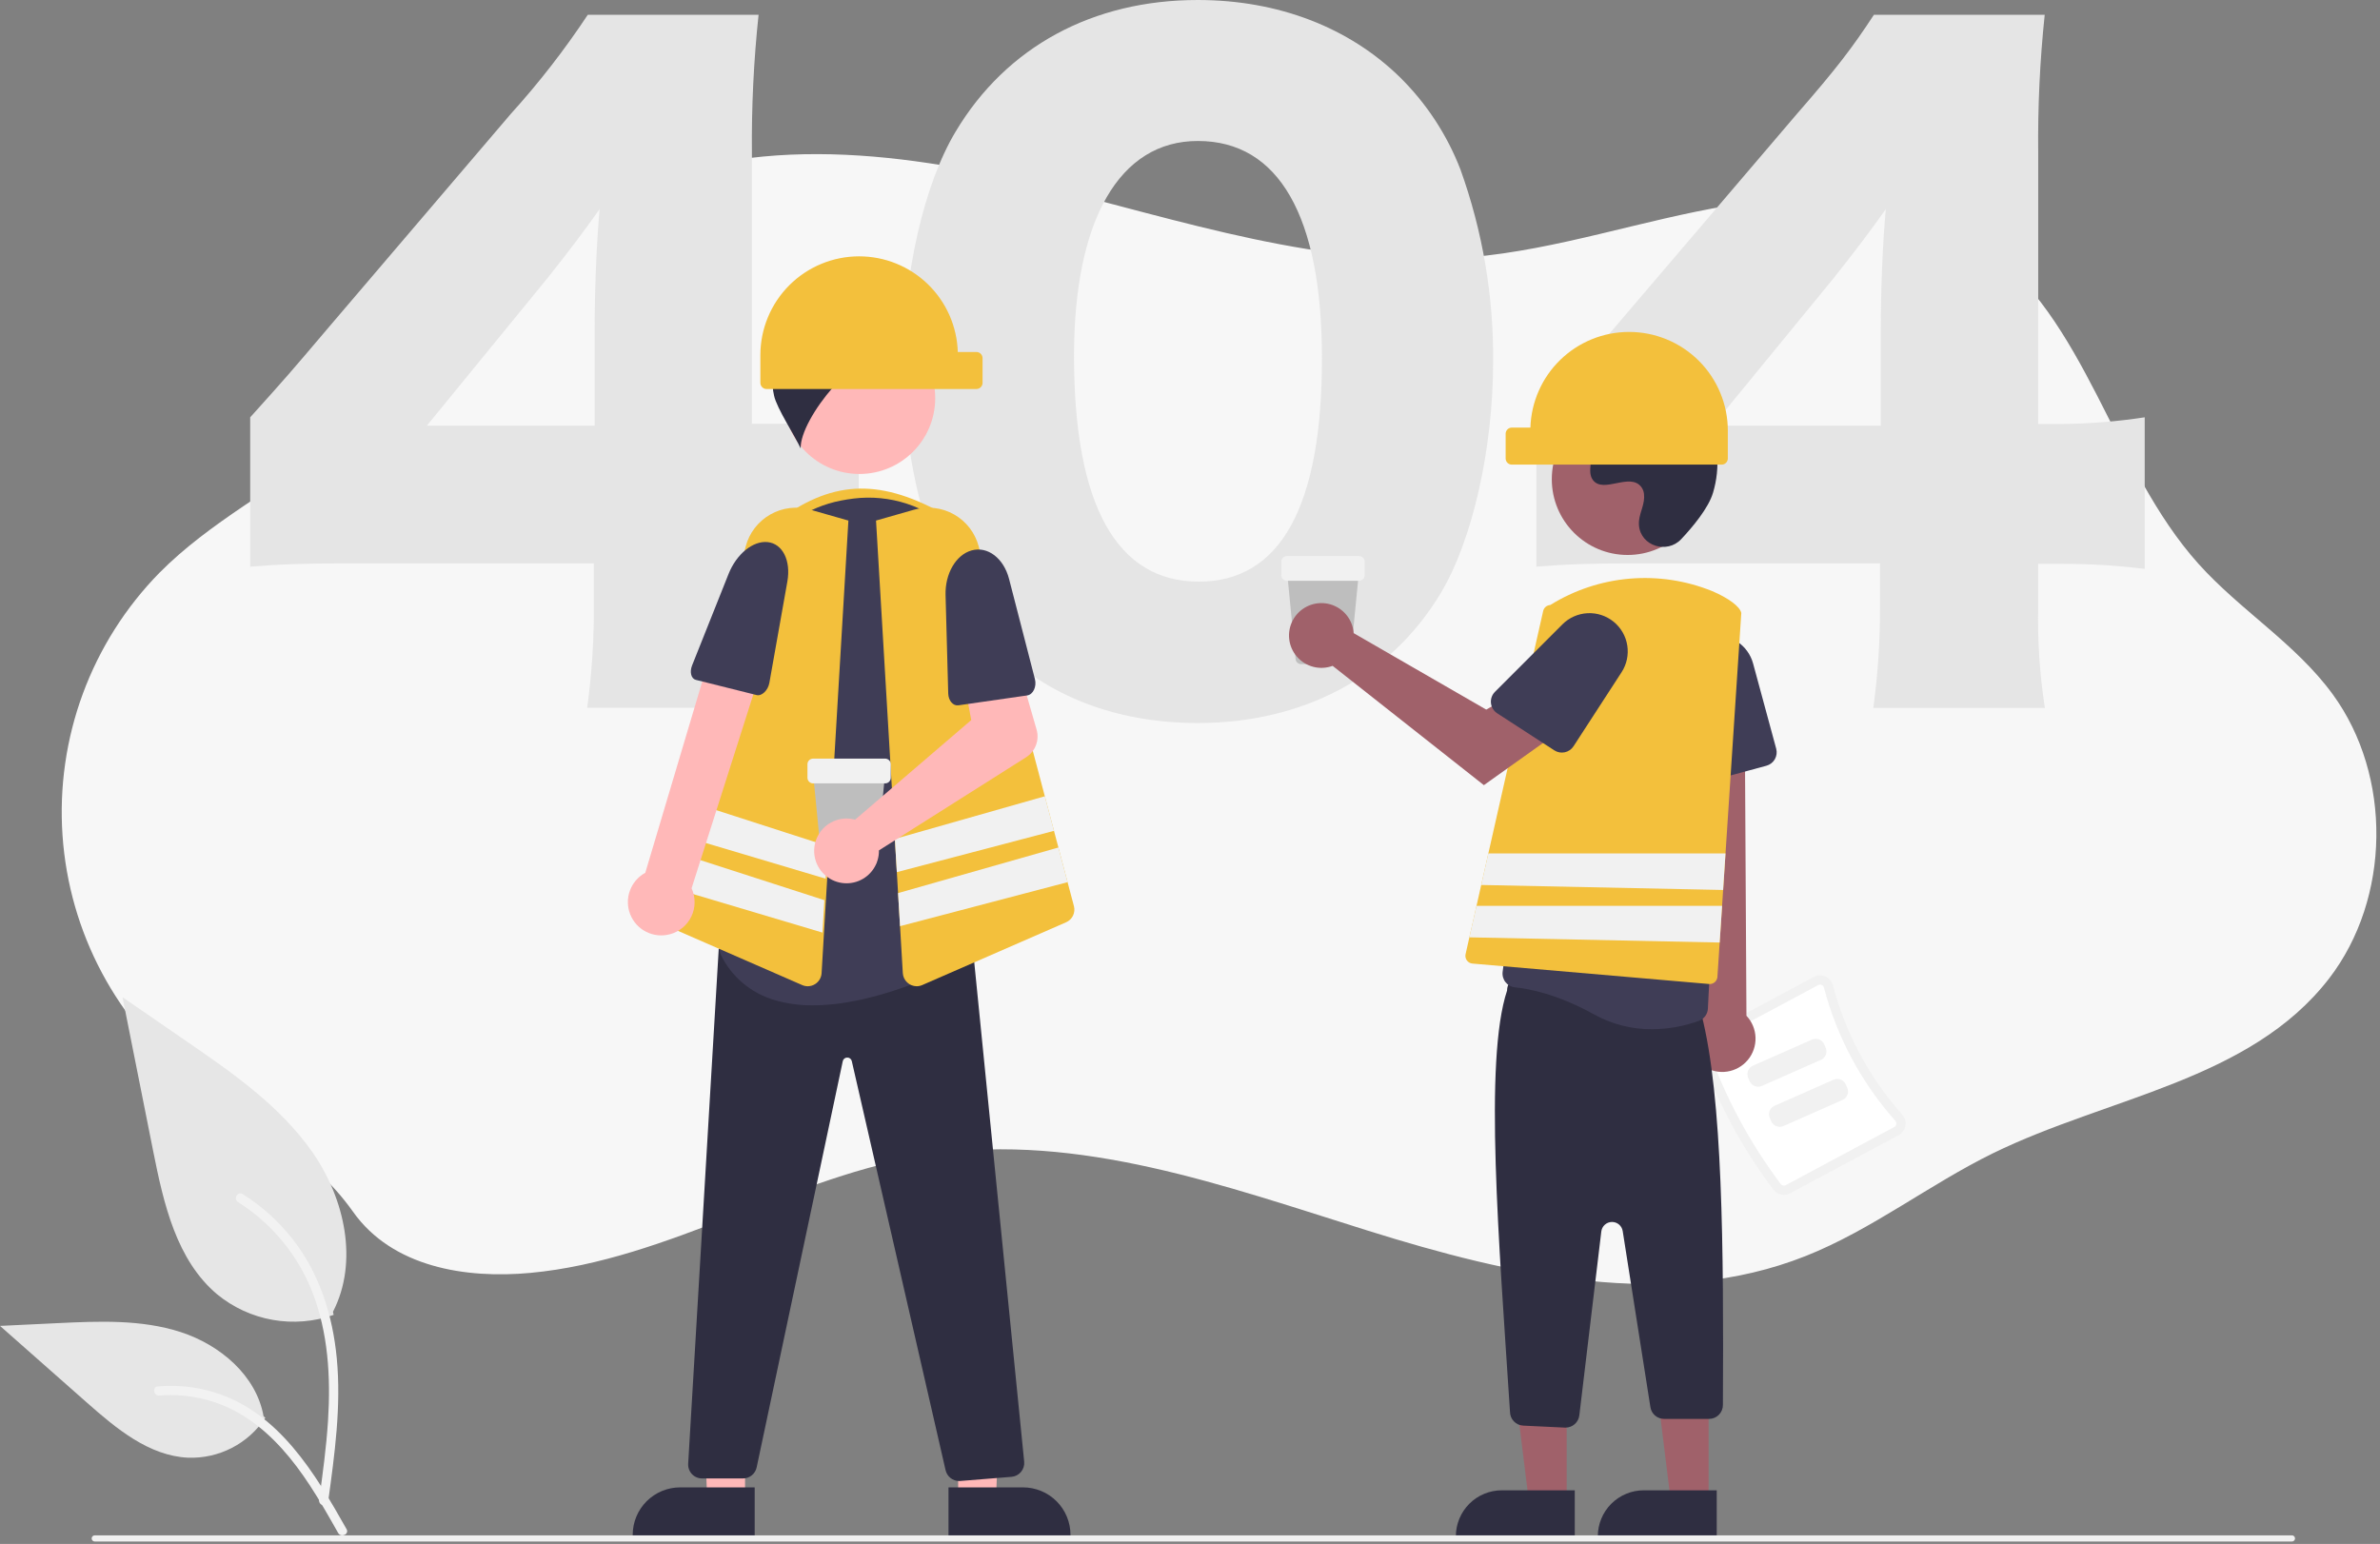 <svg width="615" height="399" viewBox="0 0 615 399" fill="none" xmlns="http://www.w3.org/2000/svg">
<rect x="0" y="0" width="615" height="399" fill="#808080" stroke="none"/>
<path d="M50.176 279.652C40.327 272.029 32.203 262.403 26.338 251.408C20.474 240.412 17.003 228.298 16.154 215.862C15.306 203.426 17.098 190.951 21.414 179.259C25.73 167.567 32.471 156.924 41.193 148.03C54.234 134.858 71.091 126.39 85.556 114.986C110.571 95.384 129.094 67.072 156.999 52.104C190.599 34.071 231.317 38.832 268.22 47.827C305.123 56.823 342.197 69.71 380.039 66.459C402.577 64.506 424.275 56.865 446.599 53.145C468.923 49.424 493.411 50.094 512.09 63.124C539.283 82.212 545.747 120.788 568.057 145.664C578.863 157.724 593.214 166.306 602.781 179.421C618.172 200.505 617.773 232.167 601.856 252.852C581.468 279.296 544.679 283.487 515.009 298.028C498.493 306.125 483.687 317.8 466.602 324.586C430.696 338.841 390.305 329.561 353.487 318.043C316.669 306.524 278.741 292.668 240.628 298.313C205.035 303.616 172.959 325.612 137.066 328.948C120.409 330.502 101.388 327.523 91.208 313.124C80.26 297.686 64.998 291.057 50.176 279.652Z" fill="#F7F7F7"/>
<path d="M397.008 107.844C406.675 97.081 406.675 97.081 417.638 84.165L464.293 29.48C474.615 17.648 478.701 12.26 484.225 3.82H528.361C527.111 15.705 526.55 27.652 526.681 39.602V109.568H532.917C540.043 109.491 547.155 108.915 554.201 107.844V147.018C547.211 146.146 540.174 145.713 533.13 145.721H526.681V156.484C526.474 165.342 527.05 174.2 528.403 182.956H484.069C485.286 174.066 485.862 165.1 485.791 156.127V145.578H424.956C410.975 145.578 404.952 145.792 397.008 146.448V107.844ZM486.005 85.035C486.005 75.341 486.432 63.509 487.3 54.043C483.029 60.059 479.769 64.364 473.974 71.691L442.581 110.01H486.005V85.035Z" fill="#E5E5E5"/>
<path d="M257.483 166.819C250.628 160.058 245.29 151.914 241.822 142.927C236.143 127.118 233.29 110.431 233.393 93.631C233.393 71.036 238.775 47.571 246.947 34C260.06 12.046 282.412 0 309.506 0C330.349 0 348.63 7.128 361.742 19.958C368.601 26.715 373.941 34.861 377.403 43.85C383.112 59.74 385.965 76.517 385.832 93.403C385.832 115.998 380.464 139.691 372.292 153.276C359.393 174.802 336.813 186.848 309.52 186.848C288.449 186.834 270.61 179.949 257.483 166.819ZM277.529 91.977C277.529 130.467 288.492 150.311 309.776 150.311C330.847 150.311 341.597 130.938 341.597 92.633C341.597 55.811 330.406 36.437 309.563 36.437C289.303 36.38 277.529 56.823 277.529 91.977Z" fill="#E5E5E5"/>
<path d="M64.652 107.844C74.334 97.081 74.334 97.081 85.296 84.165L131.952 29.48C139.234 21.443 145.897 12.865 151.884 3.82H196.02C194.757 15.69 194.182 27.623 194.297 39.559V109.526H200.533C207.683 109.451 214.819 108.875 221.889 107.801V146.975C214.899 146.104 207.861 145.67 200.817 145.678H194.368V156.441C194.161 165.299 194.738 174.158 196.091 182.914H151.727C152.943 174.038 153.518 165.086 153.45 156.127V145.578H92.6C78.633 145.578 72.668 145.792 64.652 146.448V107.844ZM153.664 85.035C153.664 75.341 154.091 63.509 154.945 54.043C150.674 60.059 147.428 64.364 141.619 71.691L110.297 110.01H153.664V85.035Z" fill="#E5E5E5"/>
<g clip-path="url(#clip0)">
<path d="M247.521 146.783H202.865V133.227C216.976 123.407 229.479 124.26 245.926 134.024L247.521 146.783Z" fill="#F3C03C"/>
<path d="M192.523 387.57L182.747 387.569L181.285 349.86L192.525 349.861L192.523 387.57Z" fill="#FFB8B8"/>
<path d="M195.015 397.046L163.492 397.045V396.646C163.492 395.035 163.81 393.44 164.426 391.951C165.043 390.462 165.946 389.11 167.086 387.97C168.225 386.831 169.578 385.927 171.066 385.311C172.555 384.694 174.15 384.377 175.762 384.377H175.762L195.015 384.378L195.015 397.046Z" fill="#2F2E41"/>
<path d="M247.588 387.57L257.364 387.569L258.826 349.86L247.586 349.861L247.588 387.57Z" fill="#FFB8B8"/>
<path d="M245.094 384.378L264.346 384.377H264.347C265.959 384.377 267.554 384.694 269.043 385.311C270.531 385.927 271.884 386.831 273.023 387.97C274.162 389.11 275.066 390.462 275.683 391.951C276.299 393.439 276.617 395.035 276.617 396.646V397.045L245.094 397.046L245.094 384.378Z" fill="#2F2E41"/>
<path d="M247.843 382.737C247.028 382.734 246.237 382.455 245.6 381.945C244.964 381.435 244.519 380.724 244.339 379.928L220.109 274.239C220.055 273.97 219.909 273.729 219.696 273.558C219.482 273.387 219.215 273.296 218.941 273.303H218.935C218.66 273.298 218.393 273.39 218.18 273.564C217.966 273.737 217.822 273.981 217.771 274.251L195.519 379.227C195.346 380.03 194.903 380.75 194.264 381.267C193.626 381.784 192.83 382.068 192.009 382.071H181.409C180.92 382.071 180.436 381.971 179.987 381.777C179.538 381.584 179.133 381.3 178.798 380.944C178.462 380.588 178.203 380.168 178.036 379.708C177.869 379.248 177.798 378.759 177.827 378.271L185.722 245.217L188.899 244.277L188.958 244.278L251.363 244.824L264.654 377.731C264.7 378.205 264.652 378.684 264.511 379.139C264.371 379.594 264.141 380.017 263.835 380.382C263.53 380.747 263.155 381.048 262.731 381.267C262.308 381.486 261.846 381.618 261.371 381.656L248.131 382.725C248.034 382.733 247.939 382.737 247.843 382.737Z" fill="#2F2E41"/>
<path d="M222.074 122.487C232.89 122.487 241.659 113.719 241.659 102.902C241.659 92.085 232.89 83.316 222.074 83.316C211.257 83.316 202.488 92.085 202.488 102.902C202.488 113.719 211.257 122.487 222.074 122.487Z" fill="#FFB8B8"/>
<path d="M210.076 259.805C206.64 259.847 203.218 259.365 199.927 258.376C197 257.494 194.285 256.021 191.948 254.05C189.612 252.079 187.703 249.65 186.341 246.913C185.909 246.09 185.813 245.131 186.074 244.239C188.234 236.866 198.672 198.546 192.012 168.083C191.072 163.851 190.994 159.473 191.782 155.21C192.57 150.947 194.209 146.887 196.601 143.272C198.937 139.684 201.971 136.604 205.523 134.215C209.076 131.826 213.072 130.177 217.276 129.366L217.276 129.365C218.38 129.149 219.491 128.972 220.576 128.839C225.223 128.267 229.938 128.729 234.385 130.192C238.832 131.655 242.9 134.083 246.299 137.302C249.8 140.584 252.531 144.599 254.297 149.06C256.064 153.521 256.823 158.318 256.519 163.107L251.4 245.244C251.365 245.86 251.17 246.456 250.835 246.973C250.5 247.491 250.036 247.913 249.488 248.197C243.593 251.286 225.885 259.805 210.076 259.805Z" fill="#3F3D56"/>
<path d="M244.198 88.486C242.164 83.373 238.437 79.112 233.64 76.415C228.844 73.718 223.267 72.748 217.841 73.666L224.017 78.657C216.344 78.915 208.268 78.366 202.79 83.744C204.534 83.695 206.82 87.425 208.564 87.377C205.303 87.442 202.346 89.733 200.906 92.659C199.572 95.665 199.26 99.025 200.018 102.225C200.662 105.422 205.574 112.912 206.897 115.893C206.669 108.102 222.007 89.519 229.497 91.458C225.692 92.87 222.39 95.377 220.007 98.663C225.103 96.092 230.865 95.149 236.515 95.962C237.804 96.258 239.135 96.333 240.45 96.183C241.256 96.023 242.007 95.66 242.633 95.127C243.258 94.595 243.736 93.911 244.022 93.141C244.308 92.37 244.391 91.54 244.265 90.728C244.138 89.917 243.805 89.151 243.298 88.505L244.198 88.486Z" fill="#2F2E41"/>
<path d="M208.726 254.873C208.231 254.872 207.742 254.768 207.289 254.569L170.129 238.35C169.339 238.011 168.699 237.399 168.325 236.626C167.951 235.853 167.868 234.971 168.093 234.142L192.693 141.211C193.15 139.482 193.948 137.861 195.039 136.444C196.131 135.027 197.494 133.842 199.049 132.958C200.604 132.074 202.319 131.509 204.095 131.297C205.871 131.084 207.672 131.228 209.391 131.719L219.228 134.527L212.303 251.493C212.268 252.07 212.094 252.63 211.796 253.125C211.498 253.621 211.085 254.037 210.592 254.339C210.031 254.686 209.385 254.871 208.726 254.873Z" fill="#F3C03C"/>
<path d="M277.5 234.14L275.865 227.976L273.497 219.013L272.356 214.715L269.988 205.776L252.899 141.209C252.443 139.479 251.647 137.858 250.556 136.44C249.465 135.022 248.102 133.836 246.546 132.953C244.991 132.069 243.275 131.504 241.498 131.293C239.722 131.081 237.921 131.226 236.201 131.72L226.369 134.527L231.241 216.797L231.744 225.385L232.063 230.799V230.807L232.573 239.348L233.291 251.492C233.349 252.404 233.751 253.26 234.416 253.887C235.08 254.515 235.957 254.867 236.871 254.873C237.365 254.87 237.854 254.767 238.307 254.57L275.466 238.351C276.256 238.012 276.897 237.4 277.271 236.626C277.644 235.852 277.726 234.969 277.5 234.14Z" fill="#F3C03C"/>
<path d="M272.357 214.715L231.745 225.385L231.242 216.797L269.99 205.776L272.357 214.715Z" fill="#F1F1F1"/>
<path d="M275.866 227.977L232.574 239.348L232.064 230.807V230.8L273.498 219.014L275.866 227.977Z" fill="#F1F1F1"/>
<path d="M213.853 218.647L213.35 227.076L173.52 215.21L175.855 206.391L213.853 218.647Z" fill="#F1F1F1"/>
<path d="M213.02 232.625L172.376 219.508L170.039 228.351L212.526 241.006L213.02 232.625Z" fill="#F1F1F1"/>
<path d="M173.088 241.44C174.3 241.124 175.427 240.546 176.392 239.747C177.356 238.948 178.133 237.947 178.668 236.815C179.204 235.683 179.485 234.447 179.491 233.194C179.497 231.942 179.229 230.704 178.705 229.566L197.812 169.58L184.263 166.742L166.745 225.554C164.892 226.562 163.474 228.213 162.758 230.197C162.042 232.18 162.078 234.357 162.86 236.315C163.642 238.273 165.115 239.876 167 240.821C168.885 241.766 171.051 241.986 173.088 241.44Z" fill="#FFB8B8"/>
<path d="M198.341 140.09C202.232 140.486 204.42 144.861 203.453 150.308L198.811 176.446C198.463 178.405 196.85 179.957 195.51 179.622L179.808 175.697C178.6 175.395 178.155 173.678 178.84 171.961L188.266 148.314C190.313 143.179 194.569 139.705 198.341 140.09Z" fill="#3F3D56"/>
<path d="M222.002 66.244C228.63 66.245 234.999 68.826 239.758 73.439C244.517 78.053 247.293 84.339 247.499 90.964H252.304C252.727 90.964 253.132 91.132 253.431 91.431C253.731 91.73 253.899 92.136 253.899 92.559V98.938C253.899 99.361 253.731 99.767 253.431 100.066C253.132 100.365 252.727 100.533 252.304 100.533H198.079C197.656 100.533 197.251 100.365 196.952 100.066C196.652 99.767 196.484 99.361 196.484 98.938V91.761C196.484 88.41 197.144 85.092 198.427 81.996C199.709 78.9 201.589 76.088 203.958 73.718C206.328 71.349 209.141 69.469 212.237 68.186C215.333 66.904 218.651 66.244 222.002 66.244Z" fill="#F3C03C"/>
<path d="M225.049 223.978H213.776C213.415 223.979 213.066 223.845 212.798 223.602C212.53 223.359 212.363 223.025 212.329 222.665L210.072 199.538H228.753L226.497 222.664C226.463 223.025 226.295 223.359 226.027 223.602C225.759 223.845 225.41 223.979 225.049 223.978Z" fill="#BEBEBE"/>
<path d="M228.724 202.447H210.103C209.718 202.446 209.348 202.293 209.075 202.02C208.802 201.747 208.649 201.378 208.648 200.992V197.501C208.649 197.115 208.802 196.745 209.075 196.472C209.348 196.2 209.718 196.046 210.103 196.046H228.724C229.11 196.046 229.479 196.2 229.752 196.472C230.025 196.745 230.178 197.115 230.179 197.501V200.992C230.178 201.378 230.025 201.747 229.752 202.02C229.479 202.293 229.11 202.446 228.724 202.447Z" fill="#F1F1F1"/>
<path d="M219.656 211.575C220.094 211.626 220.528 211.711 220.953 211.83L250.973 186.086L249.218 176.64L263.127 172.129L267.859 188.549C268.241 189.875 268.182 191.29 267.692 192.581C267.202 193.871 266.306 194.968 265.14 195.706L227.121 219.764C227.148 221.464 226.657 223.132 225.713 224.545C224.769 225.959 223.417 227.052 221.837 227.678C220.257 228.305 218.523 228.435 216.867 228.053C215.211 227.67 213.711 226.792 212.565 225.536C211.42 224.28 210.685 222.705 210.457 221.021C210.228 219.336 210.519 217.622 211.288 216.107C212.058 214.591 213.271 213.346 214.766 212.536C216.26 211.727 217.966 211.392 219.656 211.576V211.575Z" fill="#FFB8B8"/>
<path d="M251.052 142.249C255.208 141.085 259.361 144.249 260.752 149.638L267.429 175.498C267.93 177.437 266.957 179.497 265.439 179.715L247.651 182.274C246.283 182.471 245.077 181.067 245.026 179.218L244.336 153.77C244.186 148.244 247.023 143.377 251.052 142.249Z" fill="#3F3D56"/>
<path d="M347.504 171.627H336.232C335.87 171.629 335.521 171.494 335.253 171.251C334.985 171.009 334.818 170.674 334.784 170.314L332.527 147.188H351.208L348.952 170.314C348.918 170.674 348.75 171.008 348.482 171.251C348.214 171.494 347.865 171.629 347.504 171.627Z" fill="#BEBEBE"/>
<path d="M351.179 150.097H332.558C332.173 150.097 331.803 149.943 331.53 149.671C331.257 149.398 331.104 149.028 331.104 148.642V145.151C331.104 144.765 331.257 144.396 331.53 144.123C331.803 143.85 332.173 143.697 332.558 143.696H351.179C351.565 143.697 351.935 143.85 352.207 144.123C352.48 144.396 352.633 144.765 352.634 145.151V148.642C352.633 149.028 352.48 149.398 352.207 149.671C351.935 149.943 351.565 150.097 351.179 150.097Z" fill="#F1F1F1"/>
<path d="M458.246 307.439C450.056 296.546 443.582 284.463 439.048 271.61C438.785 270.841 438.804 270.004 439.1 269.248C439.397 268.492 439.952 267.865 440.668 267.48L468.693 252.463C469.147 252.218 469.65 252.08 470.165 252.059C470.679 252.039 471.192 252.135 471.664 252.343C472.145 252.551 472.571 252.867 472.911 253.266C473.251 253.664 473.496 254.135 473.627 254.642C476.889 267.028 483.02 278.471 491.525 288.047C491.875 288.437 492.132 288.901 492.275 289.405C492.419 289.909 492.446 290.439 492.353 290.955C492.264 291.462 492.061 291.943 491.759 292.36C491.456 292.777 491.062 293.119 490.607 293.361L462.582 308.378C461.865 308.76 461.036 308.876 460.242 308.704C459.448 308.532 458.74 308.084 458.246 307.439Z" fill="#F1F1F1"/>
<path d="M460.16 306.003C460.31 306.191 460.522 306.321 460.758 306.369C460.994 306.418 461.24 306.383 461.453 306.27L489.479 291.253C489.615 291.182 489.733 291.081 489.823 290.956C489.913 290.832 489.973 290.689 489.999 290.538C490.028 290.378 490.02 290.214 489.975 290.058C489.93 289.901 489.85 289.758 489.74 289.638C480.984 279.78 474.672 268 471.314 255.25C471.275 255.092 471.2 254.946 471.096 254.822C470.991 254.698 470.859 254.6 470.71 254.536C470.569 254.473 470.416 254.444 470.263 254.45C470.109 254.456 469.959 254.498 469.824 254.572L441.799 269.589C441.587 269.704 441.421 269.889 441.331 270.113C441.241 270.337 441.232 270.585 441.305 270.815C445.758 283.437 452.116 295.304 460.16 306.003V306.003Z" fill="white"/>
<path d="M470.534 273.894L455.27 280.632C454.69 280.888 454.031 280.902 453.44 280.673C452.849 280.444 452.372 279.99 452.116 279.41L451.738 278.554C451.483 277.974 451.468 277.316 451.697 276.724C451.926 276.133 452.381 275.657 452.961 275.4L468.224 268.662C468.805 268.406 469.463 268.392 470.054 268.621C470.646 268.85 471.122 269.304 471.379 269.884L471.756 270.74C472.012 271.32 472.027 271.978 471.798 272.57C471.568 273.161 471.114 273.637 470.534 273.894Z" fill="#F1F1F1"/>
<path d="M476.116 284.26L460.852 290.998C460.272 291.254 459.614 291.269 459.022 291.039C458.431 290.81 457.954 290.356 457.698 289.776L457.32 288.921C457.065 288.34 457.05 287.682 457.279 287.09C457.508 286.499 457.963 286.023 458.543 285.766L473.806 279.028C474.387 278.773 475.045 278.758 475.637 278.987C476.228 279.216 476.704 279.671 476.961 280.251L477.339 281.106C477.594 281.686 477.609 282.344 477.38 282.936C477.151 283.527 476.696 284.004 476.116 284.26Z" fill="#F1F1F1"/>
<path d="M440.318 275.622C439.265 274.945 438.373 274.044 437.705 272.985C437.037 271.925 436.61 270.732 436.453 269.49C436.296 268.247 436.414 266.986 436.798 265.794C437.181 264.601 437.822 263.508 438.674 262.59L432.236 171.239L450.779 173.037L451.288 262.497C452.735 264.031 453.57 266.042 453.633 268.149C453.697 270.257 452.985 272.315 451.633 273.932C450.28 275.55 448.382 276.616 446.296 276.927C444.211 277.239 442.084 276.774 440.318 275.622L440.318 275.622Z" fill="#A0616A"/>
<path d="M436.434 201.935C436 201.623 435.641 201.217 435.385 200.748C435.128 200.278 434.98 199.757 434.952 199.223L433.593 174.602C433.459 172.163 434.232 169.76 435.764 167.857C437.296 165.954 439.479 164.686 441.891 164.297C444.303 163.908 446.773 164.426 448.826 165.75C450.879 167.075 452.368 169.113 453.007 171.471L458.976 193.483C459.224 194.402 459.097 195.381 458.624 196.206C458.151 197.032 457.369 197.636 456.451 197.886L439.474 202.489C438.958 202.63 438.417 202.653 437.891 202.557C437.365 202.461 436.867 202.249 436.434 201.935Z" fill="#3F3D56"/>
<path d="M404.833 387.93H395.057L390.406 350.222H404.835L404.833 387.93Z" fill="#A0616A"/>
<path d="M388.072 385.136H406.926V397.007H376.201C376.201 395.448 376.508 393.904 377.105 392.464C377.701 391.024 378.576 389.715 379.678 388.613C380.78 387.51 382.089 386.636 383.529 386.039C384.97 385.443 386.513 385.136 388.072 385.136Z" fill="#2F2E41"/>
<path d="M441.513 387.93H431.737L427.086 350.222H441.514L441.513 387.93Z" fill="#A0616A"/>
<path d="M424.754 385.136H443.608V397.007H412.883C412.883 395.448 413.19 393.904 413.786 392.464C414.383 391.024 415.257 389.715 416.36 388.613C417.462 387.51 418.771 386.636 420.211 386.039C421.651 385.443 423.195 385.136 424.754 385.136Z" fill="#2F2E41"/>
<path d="M404.368 368.933L393.606 368.42C392.689 368.377 391.824 367.983 391.188 367.321C390.552 366.659 390.194 365.779 390.188 364.861C387.351 321.068 383.421 274.109 389.437 255.968C389.433 255.451 389.542 254.94 389.754 254.469C389.966 253.997 390.278 253.578 390.668 253.238C391.058 252.898 391.516 252.647 392.012 252.501C392.508 252.355 393.029 252.317 393.541 252.392L436.596 258.642C437.447 258.761 438.226 259.183 438.791 259.83C439.355 260.478 439.667 261.307 439.669 262.166C445.166 283.646 445.415 322.596 445.207 363.067C445.21 363.541 445.12 364.01 444.941 364.449C444.763 364.887 444.499 365.286 444.165 365.622C443.832 365.958 443.435 366.225 442.998 366.407C442.561 366.589 442.092 366.683 441.618 366.683H430.016C429.16 366.686 428.331 366.382 427.681 365.826C427.03 365.269 426.601 364.498 426.471 363.652L419.313 318.145C419.208 317.479 418.866 316.874 418.35 316.441C417.834 316.007 417.178 315.775 416.504 315.788C415.83 315.8 415.184 316.056 414.684 316.508C414.184 316.96 413.864 317.578 413.784 318.247L408.102 365.775C407.995 366.646 407.574 367.448 406.918 368.03C406.261 368.612 405.415 368.935 404.538 368.938C404.482 368.938 404.425 368.936 404.368 368.933Z" fill="#2F2E41"/>
<path d="M411.945 262.171C402.456 256.899 395.042 255.514 391.467 255.157C390.992 255.111 390.531 254.969 390.113 254.74C389.694 254.511 389.326 254.199 389.032 253.823C388.731 253.445 388.51 253.009 388.383 252.543C388.255 252.077 388.223 251.59 388.29 251.111L398.606 174.518C399.2 170.037 400.931 165.783 403.634 162.16C406.336 158.537 409.921 155.666 414.047 153.82C418.041 151.984 422.438 151.2 426.82 151.544C431.202 151.887 435.423 153.346 439.082 155.782C439.436 156.017 439.783 156.257 440.123 156.502C444.337 159.59 447.542 163.855 449.335 168.761C451.129 173.668 451.429 178.995 450.2 184.072C443.873 209.952 441.7 252.38 441.329 260.623C441.3 261.326 441.063 262.004 440.649 262.572C440.235 263.141 439.662 263.574 439.002 263.817C435.11 265.231 431.002 265.963 426.861 265.978C421.644 266.01 416.508 264.699 411.945 262.171Z" fill="#3F3D56"/>
<path d="M420.576 143.419C431.392 143.419 440.161 134.65 440.161 123.833C440.161 113.017 431.392 104.248 420.576 104.248C409.759 104.248 400.99 113.017 400.99 123.833C400.99 134.65 409.759 143.419 420.576 143.419Z" fill="#A0616A"/>
<path d="M434.435 139.329C430.781 143.221 423.996 141.132 423.519 135.815C423.482 135.402 423.485 134.986 423.528 134.574C423.773 132.219 425.134 130.081 424.808 127.594C424.734 126.975 424.504 126.385 424.138 125.88C421.227 121.981 414.392 127.624 411.644 124.094C409.959 121.93 411.94 118.523 410.647 116.104C408.94 112.911 403.886 114.486 400.716 112.738C397.189 110.793 397.4 105.381 399.722 102.09C402.553 98.076 407.517 95.934 412.419 95.626C417.321 95.317 422.19 96.642 426.767 98.426C431.967 100.452 437.123 103.253 440.323 107.826C444.215 113.386 444.589 120.862 442.643 127.364C441.459 131.319 437.418 136.151 434.435 139.329Z" fill="#2F2E41"/>
<path d="M449.945 158.37C449.602 156.76 446.659 154.559 442.449 152.765C435.681 150.024 428.362 148.92 421.087 149.543C413.812 150.167 406.787 152.5 400.585 156.353C400.152 156.376 399.739 156.541 399.409 156.822C399.079 157.103 398.85 157.485 398.758 157.908L384.596 220.545L382.754 228.703L381.534 234.101L379.692 242.235L378.711 246.581C378.648 246.859 378.646 247.147 378.703 247.426C378.761 247.705 378.877 247.968 379.045 248.198C379.213 248.429 379.428 248.621 379.675 248.761C379.923 248.902 380.198 248.987 380.482 249.013L441.636 254.292C441.691 254.292 441.755 254.3 441.811 254.3C442.315 254.297 442.8 254.103 443.167 253.756C443.534 253.41 443.756 252.938 443.789 252.434L444.371 243.575L444.993 234.101L445.264 229.995L445.878 220.545L449.953 158.474V158.418L449.945 158.37Z" fill="#F3C03C"/>
<path d="M349.602 162.313C349.7 162.743 349.763 163.181 349.793 163.621L384.048 183.382L392.374 178.589L401.25 190.209L383.438 202.905L344.358 172.074C342.764 172.664 341.029 172.755 339.382 172.334C337.735 171.913 336.256 171.001 335.14 169.719C334.024 168.437 333.325 166.846 333.136 165.157C332.947 163.468 333.276 161.762 334.08 160.264C334.885 158.767 336.126 157.55 337.638 156.776C339.151 156.001 340.864 155.705 342.549 155.927C344.234 156.15 345.811 156.88 347.071 158.021C348.331 159.161 349.213 160.658 349.602 162.313H349.602Z" fill="#A0616A"/>
<path d="M385.27 181.702C385.213 181.17 385.276 180.632 385.455 180.128C385.633 179.624 385.923 179.166 386.302 178.789L403.736 161.35C405.463 159.623 407.769 158.596 410.209 158.468C412.648 158.34 415.049 159.119 416.948 160.656C418.847 162.193 420.109 164.379 420.492 166.792C420.875 169.205 420.351 171.674 419.021 173.723L406.605 192.855C406.086 193.653 405.272 194.212 404.342 194.41C403.411 194.608 402.44 194.429 401.642 193.912L386.886 184.336C386.437 184.046 386.058 183.658 385.779 183.203C385.499 182.747 385.326 182.234 385.27 181.702Z" fill="#3F3D56"/>
<path d="M445.876 220.545L445.262 229.994L382.752 228.703L384.594 220.545H445.876Z" fill="#F1F1F1"/>
<path d="M444.991 234.102L444.368 243.575L379.689 242.235L381.532 234.102H444.991Z" fill="#F1F1F1"/>
<path d="M420.959 85.781C414.331 85.782 407.963 88.363 403.204 92.977C398.444 97.591 395.668 103.876 395.462 110.501H390.657C390.234 110.501 389.829 110.669 389.53 110.968C389.231 111.267 389.063 111.673 389.062 112.096V118.475C389.063 118.898 389.231 119.304 389.53 119.603C389.829 119.902 390.234 120.07 390.657 120.07H444.882C445.305 120.07 445.711 119.902 446.01 119.603C446.309 119.304 446.477 118.898 446.477 118.475V111.299C446.477 107.948 445.817 104.629 444.534 101.534C443.252 98.438 441.372 95.625 439.003 93.255C436.633 90.886 433.82 89.006 430.724 87.724C427.628 86.441 424.31 85.781 420.959 85.781Z" fill="#F3C03C"/>
<path d="M86.212 339.804C81.165 341.578 75.746 342.022 70.478 341.094C65.21 340.166 60.269 337.897 56.132 334.505C45.597 325.662 42.294 311.094 39.606 297.604L31.656 257.705L48.3 269.165C60.269 277.407 72.507 285.912 80.795 297.849C89.082 309.786 92.699 326.082 86.041 338.999" fill="#E6E6E6"/>
<path d="M84.788 388.11C86.473 375.84 88.205 363.412 87.023 351.01C85.974 339.996 82.614 329.238 75.773 320.418C72.142 315.744 67.723 311.741 62.716 308.586C61.41 307.762 60.209 309.831 61.509 310.652C70.172 316.127 76.874 324.212 80.646 333.742C84.812 344.339 85.481 355.891 84.763 367.148C84.329 373.956 83.409 380.719 82.482 387.474C82.409 387.779 82.454 388.101 82.609 388.374C82.764 388.647 83.017 388.851 83.317 388.945C83.623 389.028 83.949 388.986 84.224 388.83C84.5 388.673 84.702 388.415 84.788 388.11Z" fill="#F2F2F2"/>
<path d="M68.565 366.397C66.4 369.687 63.425 372.364 59.926 374.17C56.426 375.976 52.521 376.85 48.586 376.709C38.472 376.229 30.04 369.17 22.45 362.469L0 342.647L14.858 341.936C25.543 341.424 36.504 340.947 46.681 344.243C56.858 347.538 66.244 355.468 68.105 366.002" fill="#E6E6E6"/>
<path d="M89.551 395.163C81.443 380.817 72.039 364.872 55.234 359.776C50.562 358.364 45.663 357.858 40.8 358.286C39.268 358.418 39.65 360.78 41.18 360.648C49.331 359.972 57.465 362.124 64.215 366.743C70.71 371.163 75.767 377.31 80.047 383.828C82.669 387.82 85.017 391.982 87.366 396.138C88.116 397.466 90.311 396.507 89.551 395.163Z" fill="#F2F2F2"/>
<path d="M592.246 398.369H24.483C24.271 398.369 24.069 398.285 23.919 398.136C23.77 397.986 23.686 397.783 23.686 397.572C23.686 397.36 23.77 397.158 23.919 397.008C24.069 396.858 24.271 396.774 24.483 396.774H592.246C592.457 396.774 592.66 396.858 592.809 397.008C592.959 397.158 593.043 397.36 593.043 397.572C593.043 397.783 592.959 397.986 592.809 398.136C592.66 398.285 592.457 398.369 592.246 398.369Z" fill="#F1F1F1"/>
</g>
<defs>
<clipPath id="clip0">
<rect width="593.044" height="332.125" fill="white" transform="translate(0 66.244)"/>
</clipPath>
</defs>
</svg>
